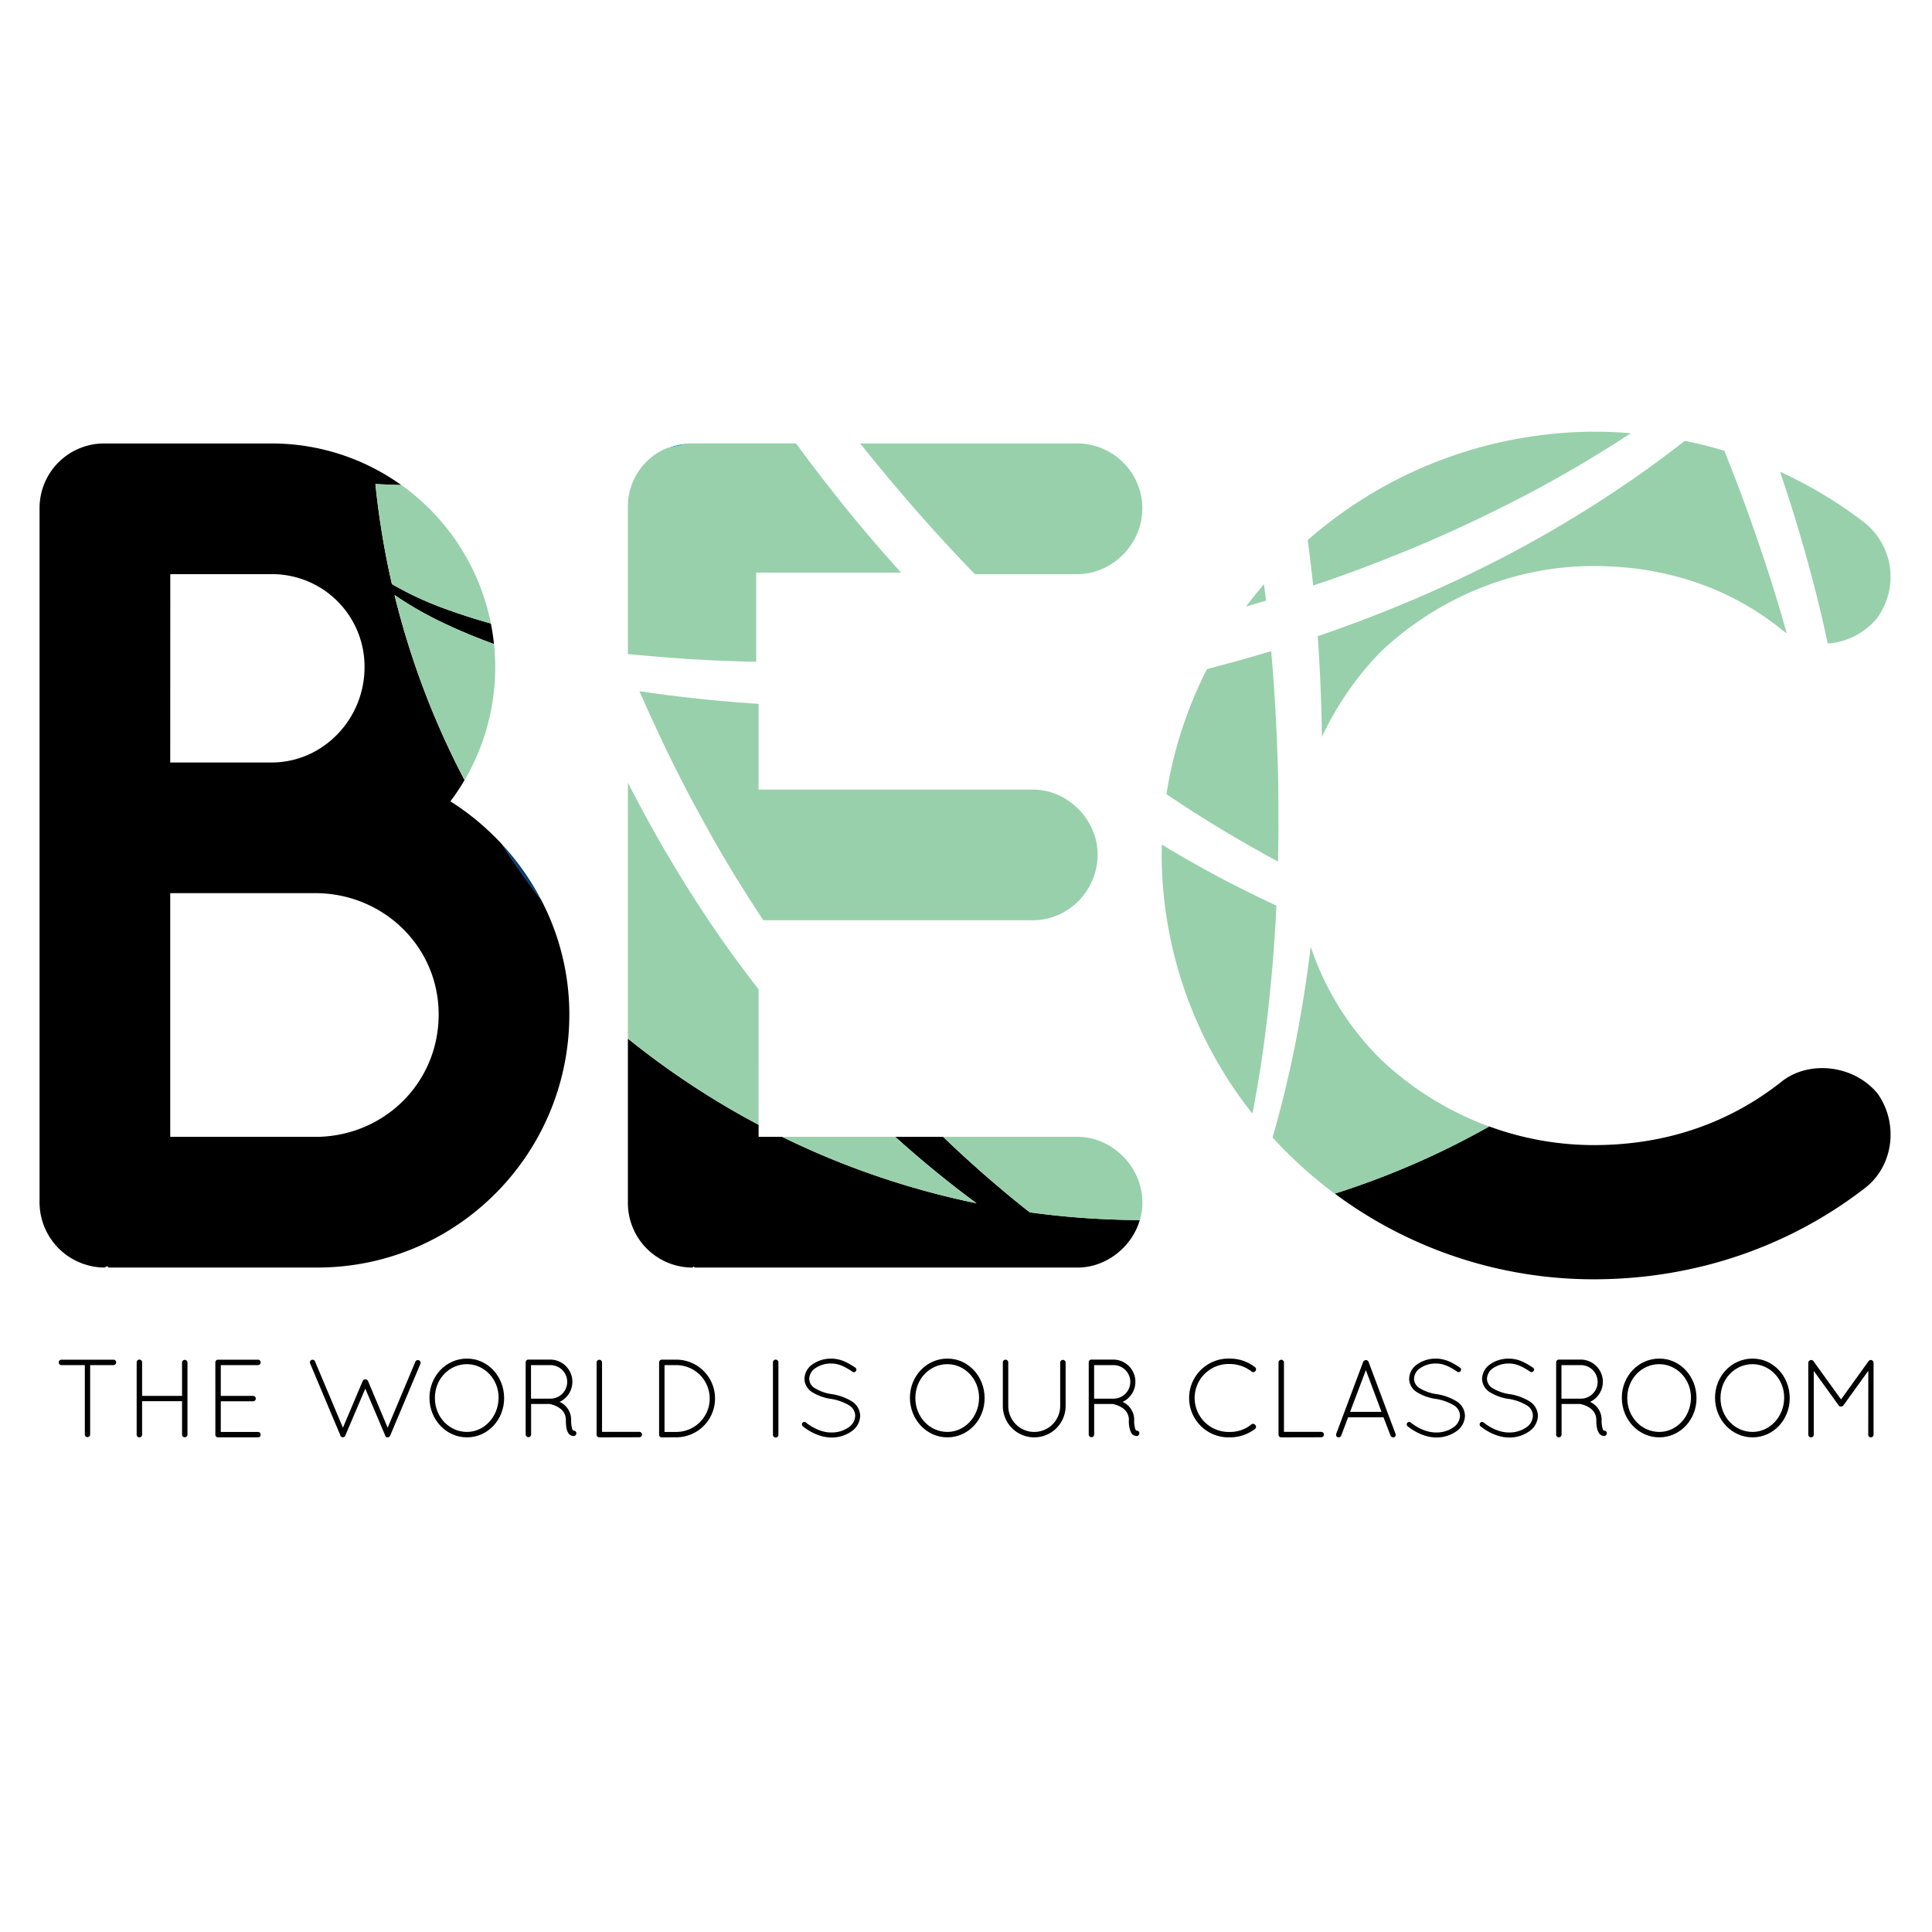 <svg id="Layer_1" data-name="Layer 1" xmlns="http://www.w3.org/2000/svg" viewBox="0 0 800 800"><defs><style>.cls-1{fill:none;}.cls-2{fill:#98d0ab;}.cls-3{fill:#003c71;}.cls-4{fill:#008dcc;}</style></defs><title>logo-green</title><path class="cls-1" d="M207.88,349.65q-8.34-12.91-15.53-26.61a94.85,94.85,0,0,1-5.84,8.78A107.09,107.09,0,0,1,207.88,349.65Z"/><path class="cls-1" d="M131.43,369.84H70.49V470.75h60.94c27.78-.49,50.21-22.42,50.21-50.7C181.64,392.27,159.21,370.33,131.43,369.84Z"/><path class="cls-1" d="M150.93,276.25a38.29,38.29,0,0,0-38.51-38.51H70.49v78h41.93C133.86,315.73,150.93,297.7,150.93,276.25Z"/><path d="M186.51,331.82a94.85,94.85,0,0,0,5.84-8.78,337.73,337.73,0,0,1-29-76.67,147,147,0,0,0,20,11.47c6.92,3.32,14,6.22,21.19,8.84-.29-2.88-.73-5.71-1.28-8.5-6-1.68-11.86-3.54-17.68-5.63A136.9,136.9,0,0,1,163,242.28c-.25-.14-.49-.29-.73-.44a339.42,339.42,0,0,1-6.83-41.42c3.57.2,7.15.34,10.72.43a92.17,92.17,0,0,0-53.77-17.22H43.2a26.74,26.74,0,0,0-26.82,26.81V498.05A27.05,27.05,0,0,0,43.2,524.86c.48,0,.48-.49,1.46-.49a.48.48,0,0,0,.49.49h86.28c57.52,0,104.32-46.8,104.32-104.81A102.27,102.27,0,0,0,224,372.45q-8.49-11.06-16.1-22.8A107.09,107.09,0,0,0,186.51,331.82Zm-116-94.08h41.93a38.29,38.29,0,0,1,38.51,38.51c0,21.45-17.07,39.48-38.51,39.48H70.49Zm60.94,233H70.49V369.84h60.94c27.78.49,50.21,22.43,50.21,50.21C181.64,448.33,159.21,470.26,131.43,470.75Z"/><path class="cls-2" d="M162.3,241.84c.24.15.48.3.73.44a136.9,136.9,0,0,0,22.55,10.27c5.82,2.09,11.72,3.95,17.68,5.63a92.52,92.52,0,0,0-37.07-57.33c-3.57-.09-7.15-.23-10.72-.43A339.42,339.42,0,0,0,162.3,241.84Z"/><path class="cls-3" d="M224,372.45a106.25,106.25,0,0,0-16.1-22.8Q215.47,361.4,224,372.45Z"/><path class="cls-2" d="M163.38,246.37a337.73,337.73,0,0,0,29,76.67,92.83,92.83,0,0,0,12.19-56.36c-7.19-2.62-14.27-5.52-21.19-8.84A147,147,0,0,1,163.38,246.37Z"/><path d="M738.4,447.35c-21.94,17.55-48.26,26.81-78.49,26.81a125.82,125.82,0,0,1-43.27-7.74,337.24,337.24,0,0,1-63.94,27.82,179.54,179.54,0,0,0,107.21,35.49c42.9,0,81.9-14.13,112.61-38,11.7-9.26,13.65-26.81,4.87-39C767.64,441,749.61,439.06,738.4,447.35Z"/><path class="cls-2" d="M557.49,237.69c7.76-2.82,15.44-5.83,23.09-8.91,15.3-6.18,30.28-13.13,45-20.58s29.07-15.65,43-24.48c2.25-1.42,4.49-2.88,6.73-4.34q-7.62-.62-15.43-.62a181,181,0,0,0-118.37,44.86c.82,6.27,1.59,12.54,2.25,18.83Q550.66,240.14,557.49,237.69Z"/><path class="cls-2" d="M527.43,393.28c.46-6.09.81-12.19,1.1-18.29q-10.77-5-21.33-10.49-11.32-6-22.35-12.49c-1.26-.75-2.5-1.53-3.76-2.29,0,1.51-.07,3-.08,4.53a173.44,173.44,0,0,0,37.6,106.89c2.76-14.26,4.9-28.64,6.52-43.07C526,409.82,526.82,401.56,527.43,393.28Z"/><path class="cls-2" d="M656.29,211.45q-10.87,6.75-22.09,13c-14.93,8.29-30.31,15.76-46,22.57-14,6.06-28.19,11.49-42.58,16.43l.3,4.15q1.21,18.74,1.47,37.51a127.57,127.57,0,0,1,24.75-35.63c22.91-21.45,54.11-35.1,87.74-35.1,30.23,0,57,9.26,78.49,26.81.48.37,1,.7,1.48,1q-1.9-6.69-3.9-13.35-3.62-11.9-7.65-23.67c-2.69-7.85-5.46-15.66-8.39-23.41q-2.88-7.59-5.91-15.11c-5.34-1.61-10.81-3-16.37-4.1-6.53,5.1-13.2,10.06-20,14.81C670.65,202.21,663.54,206.93,656.29,211.45Z"/><path class="cls-2" d="M772.52,216.78a178.73,178.73,0,0,0-35.44-21.43l.08.24c2.72,8,5.33,16.14,7.74,24.29s4.67,16.34,6.78,24.57c1.88,7.29,3.56,14.64,5.14,22a29,29,0,0,0,20.57-10.67,28.3,28.3,0,0,0,2.46-4.15,28.79,28.79,0,0,0-7.33-34.85Z"/><path class="cls-2" d="M572.17,439.06A118.32,118.32,0,0,1,542.73,392c-.12.95-.22,1.9-.34,2.85-1.07,8.42-2.31,16.83-3.78,25.2a469.83,469.83,0,0,1-11.31,49.69c-.12.42-.25.83-.38,1.25a181,181,0,0,0,25.78,23.3,337.24,337.24,0,0,0,63.94-27.82A131,131,0,0,1,572.17,439.06Z"/><path class="cls-2" d="M523.39,241.9q-3.87,4.5-7.43,9.25c2.76-.8,5.52-1.61,8.27-2.45C524,246.43,523.67,244.17,523.39,241.9Z"/><path class="cls-2" d="M529.19,356.76q.16-6.6.19-13.2c0-8.29,0-16.58-.22-24.87-.47-16.39-1.34-32.76-2.8-49.08q-13.2,4-26.56,7.43A172,172,0,0,0,483,328.87q5.67,3.79,11.41,7.5Q511.45,347.17,529.19,356.76Z"/><path class="cls-1" d="M314.12,470.75h9.76q-4.92-2.42-9.76-5Z"/><path d="M420,496.88q-15.28-12.48-29.47-26.13H370.71c10.77,9.71,22,18.91,33.63,27.49a337.08,337.08,0,0,1-80.46-27.49h-9.76v-5A339.63,339.63,0,0,1,260,430.06v68a26.74,26.74,0,0,0,26.81,26.81l.49-.49s0,.49,1,.49H446.22c11.75,0,22.46-8.43,25.75-19.67A342.52,342.52,0,0,1,426.41,502Q423.17,499.48,420,496.88Z"/><path class="cls-4" d="M284.51,183.74a27.24,27.24,0,0,0-8.33,2c1.94-.45,3.89-.88,5.83-1.35C282.84,184.18,283.67,184,284.51,183.74Z"/><path class="cls-2" d="M286.17,289q-10.71-1.19-21.39-2.78,3.25,7.47,6.71,14.87,5.2,11.24,10.83,22.26c3.77,7.35,7.72,14.59,11.74,21.8,6.85,12.25,14.25,24.19,22,35.91H427.7c14.62,0,26.81-12.19,26.81-27.3,0-14.14-12.19-26.81-26.81-26.81H314.12V291.44l-2.57-.15C303.08,290.73,294.62,289.93,286.17,289Z"/><path class="cls-2" d="M446.22,470.75h-55.7q14.19,13.62,29.47,26.13,3.18,2.6,6.42,5.13A342.52,342.52,0,0,0,472,505.19a25.33,25.33,0,0,0,1.06-7.14C473,482.94,460.36,470.75,446.22,470.75Z"/><path class="cls-2" d="M286.94,273c8.13.48,16.27.76,24.41,1l1.77,0V237.1h60q-10.62-11.74-20.7-24-11.78-14.47-22.82-29.51H286.33c-.77,0-1.52.05-2.27.11s-1.63.43-2.45.63c-1.91.46-3.82.89-5.73,1.34A26.08,26.08,0,0,0,260,210.13v60.69l2.57.26C270.69,271.83,278.81,272.47,286.94,273Z"/><path class="cls-2" d="M314.12,409.67q-4.56-5.9-9-11.88C295,384,285.7,369.7,277,355c-6-10.11-11.63-20.44-17-30.9V430.06a339.63,339.63,0,0,0,54.11,35.71Z"/><path class="cls-2" d="M404.34,498.24c-11.65-8.58-22.86-17.78-33.63-27.49H323.88A337.08,337.08,0,0,0,404.34,498.24Z"/><path class="cls-2" d="M403.13,237.18l.56.56h42.53c14.14,0,26.81-12.19,26.81-27.3a27,27,0,0,0-26.81-26.81h-90q6.72,8.48,13.7,16.73C380.57,213,391.62,225.32,403.13,237.18Z"/><path d="M35.12,565.27H25.43a1.14,1.14,0,0,1-1.11-1.15,1.12,1.12,0,0,1,1.11-1.1H47a1.12,1.12,0,0,1,1.11,1.1A1.14,1.14,0,0,1,47,565.27H37.33v28.81a1.11,1.11,0,0,1-2.21,0Z"/><path d="M75.38,580.2H58.84v13.88a1.13,1.13,0,0,1-1.15,1.1,1.11,1.11,0,0,1-1.1-1.1v-30a1.11,1.11,0,0,1,1.1-1.1,1.13,1.13,0,0,1,1.15,1.1V578H75.38V564.12a1.13,1.13,0,0,1,2.25,0v30a1.13,1.13,0,0,1-2.25,0Z"/><path d="M89.17,564.12a1.12,1.12,0,0,1,1.1-1.1h16.55a1.08,1.08,0,0,1,1.1,1.1,1.1,1.1,0,0,1-1.1,1.15H91.42V578h13.47a1.13,1.13,0,0,1,0,2.25H91.42v12.68h15.4a1.1,1.1,0,0,1,1.1,1.15,1.08,1.08,0,0,1-1.1,1.1H90.18a1.1,1.1,0,0,1-1-1.1Z"/><path d="M130.49,563.85,142,591.19l8.19-19.35a1.26,1.26,0,0,1,1.05-.69,1.3,1.3,0,0,1,1.15.69l8.13,19.35L172,563.85a1.13,1.13,0,0,1,1.52-.56,1.1,1.1,0,0,1,.55,1.47l-12.5,29.69a1.27,1.27,0,0,1-.92.73h-.23a.88.88,0,0,1-.55-.18s-.13-.09-.18-.18a1.69,1.69,0,0,1-.19-.28.19.19,0,0,0,0-.14L151.26,575,143,594.4a.32.32,0,0,1-.09.23.75.75,0,0,1-.23.32s-.09,0-.09,0a1.05,1.05,0,0,1-.65.18,1.09,1.09,0,0,1-.68-.23l-.09-.09,0,0a1.1,1.1,0,0,1-.28-.56l-12.4-29.5a1.11,1.11,0,1,1,2-.91Z"/><path d="M193.36,562.56c8.59,0,15.34,7.3,15.39,16.31s-6.8,16.31-15.39,16.31-15.49-7.3-15.53-16.31S184.67,562.56,193.36,562.56Zm0,30.37c7.07,0,13-6.2,13.1-14.06s-6-14-13.1-14c-7.31,0-13.28,6.06-13.28,14S186.05,592.93,193.36,592.93Z"/><path d="M234.31,587.92a5.82,5.82,0,0,0-2.62-4.87,10.28,10.28,0,0,0-3.72-1.6c-.14-.05-.19-.1-.23-.1h-7.82v12.73a1.13,1.13,0,0,1-2.25,0v-30a1.13,1.13,0,0,1,1-1.1h9.2a9.19,9.19,0,0,1,3.85,17.51c.14.09.28.13.46.23a8.1,8.1,0,0,1,4.32,7.16,12.32,12.32,0,0,0,.42,3.73,1.64,1.64,0,0,0,.46.78,1.21,1.21,0,0,1,1.24.73,1.25,1.25,0,0,1-.74,1.47,4.19,4.19,0,0,1-.55,0h-.09a2.57,2.57,0,0,1-2.07-1.47C234.63,592.15,234.31,590.64,234.31,587.92Zm-6.43-22.65h-8v13.88h8.14a6.94,6.94,0,0,0-.18-13.88Z"/><path d="M248.24,595.18h-.1a1.12,1.12,0,0,1-1.1-1.1v-30a1.13,1.13,0,0,1,2.25,0v28.81h15.4a1.14,1.14,0,0,1,1.15,1.15,1.13,1.13,0,0,1-1.15,1.1Z"/><path d="M274.11,595.18h-.19a1.1,1.1,0,0,1-1-1.1v-30A1.12,1.12,0,0,1,274,563h6a16.08,16.08,0,1,1,0,32.16Zm5.93-2.25a13.83,13.83,0,1,0,0-27.66h-4.88v27.66Z"/><path d="M320.06,564.12a1.13,1.13,0,0,1,2.26,0v30a1.13,1.13,0,0,1-2.26,0Z"/><path d="M332.29,589.17a1,1,0,0,1,1.43-.14c2.38,1.93,6.38,4.18,10.56,4.13a12.11,12.11,0,0,0,7.08-2.11,6,6,0,0,0,2.76-4.78,5.11,5.11,0,0,0-2.62-4.41,21.25,21.25,0,0,0-7.44-2.62H344a20.29,20.29,0,0,1-7.58-2.71,6.67,6.67,0,0,1-3.31-5.61,7.49,7.49,0,0,1,3.36-6,13.18,13.18,0,0,1,7.76-2.34c4.23,0,7.4,2.07,9.93,3.72a1,1,0,0,1,.27,1.42A1,1,0,0,1,353,568c-2.52-1.65-5.28-3.4-8.82-3.4a11.47,11.47,0,0,0-6.57,1.93,5.59,5.59,0,0,0-2.53,4.41,4.67,4.67,0,0,0,2.39,3.91,18.81,18.81,0,0,0,6.89,2.43h.1a22.14,22.14,0,0,1,8.18,2.94,7.25,7.25,0,0,1,3.54,6.07,8.09,8.09,0,0,1-3.63,6.43,14.18,14.18,0,0,1-8.28,2.53c-4.91-.05-9.19-2.53-11.85-4.64A1.06,1.06,0,0,1,332.29,589.17Z"/><path d="M392.31,562.56c8.59,0,15.35,7.3,15.4,16.31s-6.81,16.31-15.4,16.31-15.48-7.3-15.53-16.31S383.63,562.56,392.31,562.56Zm0,30.37c7.08,0,13.05-6.2,13.1-14.06s-6-14-13.1-14c-7.3,0-13.28,6.06-13.28,14S385,592.93,392.31,592.93Z"/><path d="M415.25,564.12a1.11,1.11,0,0,1,1.1-1.1,1.13,1.13,0,0,1,1.15,1.1v18.06a10.75,10.75,0,1,0,21.5,0V564.12a1.13,1.13,0,0,1,2.25,0v18.06a13,13,0,1,1-26,0Z"/><path d="M467.45,587.92a5.81,5.81,0,0,0-2.61-4.87,10.28,10.28,0,0,0-3.72-1.6c-.14-.05-.19-.1-.23-.1h-7.82v12.73a1.13,1.13,0,0,1-2.25,0v-30a1.13,1.13,0,0,1,1-1.1H461a9.19,9.19,0,0,1,3.86,17.51c.14.09.28.13.46.23a8.12,8.12,0,0,1,4.32,7.16,12.41,12.41,0,0,0,.41,3.73,1.84,1.84,0,0,0,.46.78,1.2,1.2,0,0,1,1.24.73,1.24,1.24,0,0,1-.73,1.47,4.41,4.41,0,0,1-.55,0h-.09a2.56,2.56,0,0,1-2.07-1.47A11.38,11.38,0,0,1,467.45,587.92ZM461,565.27h-7.95v13.88h8.14a6.94,6.94,0,0,0-.19-13.88Z"/><path d="M509.28,562.56a17,17,0,0,1,10.38,3.54,1.12,1.12,0,0,1,.19,1.6,1.08,1.08,0,0,1-1.57.24,14.64,14.64,0,0,0-9-3.13,14.07,14.07,0,1,0,0,28.12,13.67,13.67,0,0,0,8.91-3.12,1.11,1.11,0,0,1,1.61.27,1.08,1.08,0,0,1-.14,1.61,17,17,0,0,1-10.38,3.49,16.32,16.32,0,1,1,0-32.62Z"/><path d="M530.6,595.18h-.09a1.12,1.12,0,0,1-1.1-1.1v-30a1.13,1.13,0,0,1,2.25,0v28.81h15.39a1.15,1.15,0,0,1,1.16,1.15,1.13,1.13,0,0,1-1.16,1.1Z"/><path d="M572.88,586.87H558.22l-2.85,7.58a1.12,1.12,0,0,1-1,.73c-.09,0-.28,0-.42,0a1.17,1.17,0,0,1-.64-1.47l11.16-29.82a1.23,1.23,0,0,1,1.11-.69,1.13,1.13,0,0,1,1.1.69l11.17,29.82a1.15,1.15,0,0,1-.6,1.47c-.18,0-.28,0-.41,0a1.17,1.17,0,0,1-1.06-.73Zm-13.83-2.26h13l-6.47-17.27Z"/><path d="M582.72,589.17a1,1,0,0,1,1.42-.14c2.39,1.93,6.39,4.18,10.57,4.13a12.13,12.13,0,0,0,7.08-2.11,6,6,0,0,0,2.76-4.78,5.13,5.13,0,0,0-2.62-4.41,21.23,21.23,0,0,0-7.45-2.62h-.09a20.22,20.22,0,0,1-7.58-2.71,6.67,6.67,0,0,1-3.31-5.61,7.51,7.51,0,0,1,3.35-6,13.23,13.23,0,0,1,7.77-2.34c4.23,0,7.4,2.07,9.93,3.72a1,1,0,0,1,.27,1.42,1,1,0,0,1-1.38.28c-2.52-1.65-5.28-3.4-8.82-3.4a11.47,11.47,0,0,0-6.57,1.93,5.59,5.59,0,0,0-2.53,4.41,4.67,4.67,0,0,0,2.39,3.91,18.81,18.81,0,0,0,6.89,2.43h.1a22.21,22.21,0,0,1,8.18,2.94,7.24,7.24,0,0,1,3.53,6.07A8.1,8.1,0,0,1,603,592.7a14.2,14.2,0,0,1-8.28,2.53c-4.91-.05-9.19-2.53-11.85-4.64A1.06,1.06,0,0,1,582.72,589.17Z"/><path d="M612.92,589.17a1,1,0,0,1,1.42-.14c2.39,1.93,6.39,4.18,10.57,4.13a12.16,12.16,0,0,0,7.08-2.11,6,6,0,0,0,2.75-4.78,5.11,5.11,0,0,0-2.62-4.41,21.17,21.17,0,0,0-7.44-2.62h-.09a20.16,20.16,0,0,1-7.58-2.71,6.67,6.67,0,0,1-3.31-5.61,7.51,7.51,0,0,1,3.35-6,13.19,13.19,0,0,1,7.77-2.34c4.22,0,7.4,2.07,9.92,3.72a1,1,0,0,1,.28,1.42,1,1,0,0,1-1.38.28c-2.53-1.65-5.29-3.4-8.82-3.4a11.44,11.44,0,0,0-6.57,1.93,5.59,5.59,0,0,0-2.53,4.41,4.65,4.65,0,0,0,2.39,3.91,18.81,18.81,0,0,0,6.89,2.43h.09a22.08,22.08,0,0,1,8.18,2.94,7.23,7.23,0,0,1,3.54,6.07,8.09,8.09,0,0,1-3.63,6.43,14.14,14.14,0,0,1-8.27,2.53c-4.92-.05-9.19-2.53-11.86-4.64A1.05,1.05,0,0,1,612.92,589.17Z"/><path d="M661,587.92a5.8,5.8,0,0,0-2.62-4.87,10.15,10.15,0,0,0-3.72-1.6c-.14-.05-.18-.1-.23-.1h-7.81v12.73a1.13,1.13,0,0,1-1.15,1.1,1.11,1.11,0,0,1-1.1-1.1v-30a1.13,1.13,0,0,1,1-1.1h9.19a9.19,9.19,0,0,1,3.86,17.51c.14.09.28.13.46.23a8.12,8.12,0,0,1,4.32,7.16,12.41,12.41,0,0,0,.41,3.73,1.73,1.73,0,0,0,.46.78,1.2,1.2,0,0,1,1.24.73,1.25,1.25,0,0,1-.73,1.47,4.67,4.67,0,0,1-.56,0H664a2.56,2.56,0,0,1-2.06-1.47C661.35,592.15,661,590.64,661,587.92Zm-6.43-22.65h-8v13.88h8.13a6.94,6.94,0,0,0-.18-13.88Z"/><path d="M687.09,562.56c8.59,0,15.35,7.3,15.4,16.31s-6.81,16.31-15.4,16.31-15.48-7.3-15.53-16.31S678.41,562.56,687.09,562.56Zm0,30.37c7.08,0,13-6.2,13.1-14.06s-6-14-13.1-14c-7.3,0-13.28,6.06-13.28,14S679.79,592.93,687.09,592.93Z"/><path d="M725.7,562.56c8.59,0,15.34,7.3,15.39,16.31s-6.8,16.31-15.39,16.31-15.49-7.3-15.54-16.31S717,562.56,725.7,562.56Zm0,30.37c7.07,0,13-6.2,13.09-14.06s-6-14-13.09-14c-7.31,0-13.28,6.06-13.28,14S718.39,592.93,725.7,592.93Z"/><path d="M773.63,567.61,763.34,581.9a1.08,1.08,0,0,1-.92.51h-.09a1,1,0,0,1-1-.51l-10.29-14.24v26.42a1.12,1.12,0,0,1-1.1,1.1,1.13,1.13,0,0,1-1.16-1.1V564.3a1.07,1.07,0,0,1,.46-.87s.05,0,.1-.09a1.15,1.15,0,0,1,1.56.28l11.44,15.85,11.4-15.85a1.14,1.14,0,0,1,1.56-.28,2.11,2.11,0,0,1,.32.37,1.49,1.49,0,0,1,.18.59v29.78a1.11,1.11,0,0,1-1.1,1.1,1.08,1.08,0,0,1-1.1-1.1Z"/></svg>